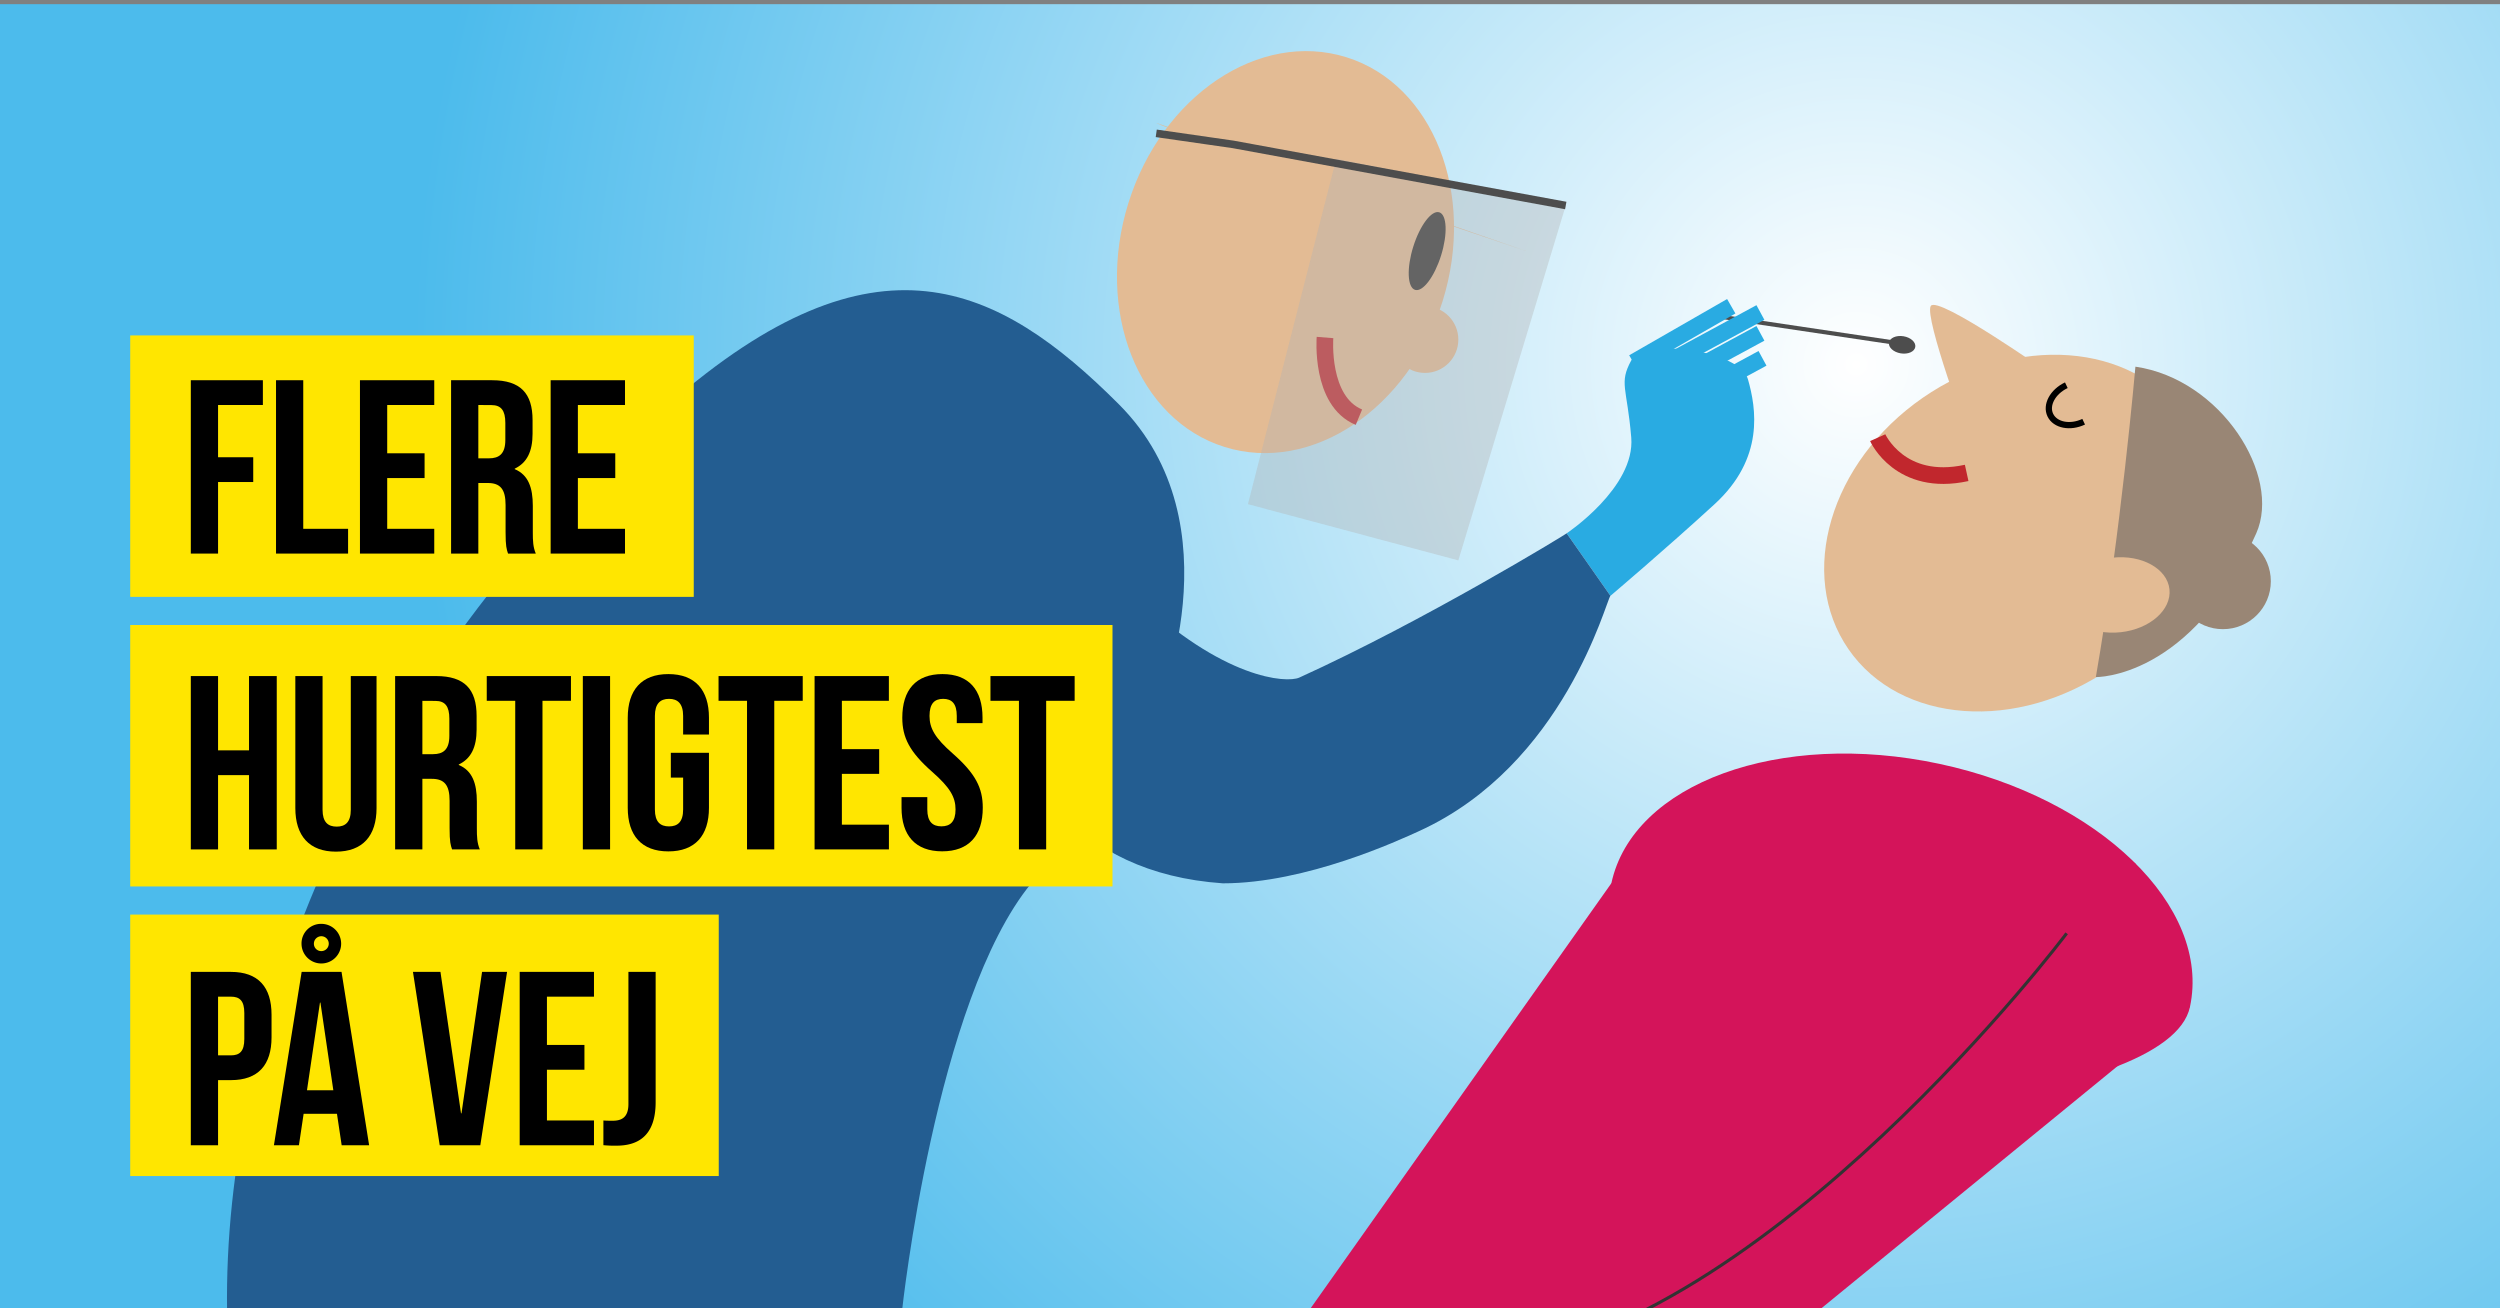 <svg id="Lag_1" data-name="Lag 1" xmlns="http://www.w3.org/2000/svg" xmlns:xlink="http://www.w3.org/1999/xlink" viewBox="0 0 1200 628"><rect x="0" y="0" width="1200" height="628" fill="#808080" stroke="none"/><defs><style>.cls-1{fill:url(#Ikke-navngivet_forløb);}.cls-2{fill:#e3bb94;}.cls-3{fill:#d4145a;}.cls-11,.cls-14,.cls-4,.cls-6,.cls-8,.cls-9{fill:none;stroke-miterlimit:10;}.cls-4{stroke:#000;stroke-width:3px;}.cls-5{fill:#333;}.cls-6{stroke:#c1272d;}.cls-11,.cls-6{stroke-width:8px;}.cls-7{fill:#b3b3b3;opacity:0.38;}.cls-17,.cls-7{isolation:isolate;}.cls-8,.cls-9{stroke:#4d4d4d;}.cls-8{stroke-width:3.64px;}.cls-9{stroke-width:2px;}.cls-10{fill:#29abe2;}.cls-11{stroke:#29abe2;}.cls-12{fill:#4d4d4d;}.cls-13{fill:#235d91;}.cls-14{stroke:#333;stroke-width:1.5px;}.cls-15{fill:#998675;}.cls-16{fill:#ffe600;}</style><radialGradient id="Ikke-navngivet_forløb" cx="891" cy="452.28" r="752.93" gradientTransform="matrix(1, 0, 0, -1, 0, 627.28)" gradientUnits="userSpaceOnUse"><stop offset="0" stop-color="#fff"/><stop offset="0.92" stop-color="#4cbbec"/></radialGradient></defs><title>hurtigtest SVG$</title><g id="Lag_1-2" data-name="Lag 1"><rect class="cls-1" y="2" width="1200" height="628"/><ellipse class="cls-2" cx="617.03" cy="121.02" rx="98" ry="79" transform="translate(317.52 673.88) rotate(-72.65)"/><ellipse class="cls-2" cx="967.89" cy="255.89" rx="98" ry="79" transform="translate(26.41 596.35) rotate(-34.69)"/><path class="cls-3" d="M1051.18,483.32c-10.28,48.07-207.78,61.74-284.47,45.35S763.18,472,773.45,424s80.78-73.74,157.47-57.35S1061.46,435.25,1051.18,483.32Z"/><polygon class="cls-3" points="873 629 622 638 773.46 423.95 1051.18 483.32 873 629"/><path class="cls-2" d="M984.19,179.61S930,141.43,926.76,146.88,945,210.08,945,210.08Z"/><path class="cls-3" d="M852,429.5s168.54-19.13,172.9-15.16S904.54,424.07,873,629l-60.07,8.74Z"/><path class="cls-4" d="M1000.16,202.43c-6.53,3.08-13.67,1.67-16-3.17s1.15-11.26,7.68-14.35"/><path class="cls-2" d="M555,59c4,3,179,62,179,62"/><ellipse class="cls-5" cx="685.04" cy="120.52" rx="19.5" ry="7" transform="translate(365.72 738.45) rotate(-72.65)"/><circle class="cls-2" cx="684" cy="163" r="16"/><path class="cls-6" d="M636,162s-2.44,30.5,16.28,38.25"/><polygon class="cls-7" points="751.56 98.64 641.41 76.18 599 242 700 269 751.56 98.64"/><polyline class="cls-8" points="751.56 98.64 591.9 69.31 555 64"/><line class="cls-9" x1="913" y1="165" x2="819" y2="151"/><path class="cls-10" d="M752,256s33-22,31-46-6-26,0-37,52-5,56,9,8,38-16,60-50,44-50,44Z"/><line class="cls-11" x1="831" y1="147" x2="784" y2="174"/><line class="cls-11" x1="845" y1="150" x2="797" y2="176"/><line class="cls-11" x1="845" y1="160" x2="797" y2="186"/><line class="cls-11" x1="846" y1="172" x2="798" y2="198"/><ellipse class="cls-12" cx="913.02" cy="165.51" rx="4.16" ry="6.4" transform="translate(599.7 1038.91) rotate(-80.54)"/><path class="cls-6" d="M901.3,210.08S912,234,944,227"/><path class="cls-13" d="M587,424C443,414,473.23,229,473,228l52-1c0,.22,1.49,41.37,20,59,42,40,72.52,42,78.66,39.24C683.9,297.86,751.54,256.5,752,256l21,30c-2.14,2.36-22.1,81.23-92,113C671.67,403.24,627,424,587,424Z"/><path class="cls-13" d="M555,342s40-90-18-148-116.93-86.52-216,0C171,325,107,496,109,629H433s16-149,62-205S555,342,555,342Z"/><path class="cls-14" d="M992,448S849,638,715,653"/><path class="cls-15" d="M1025,176s-7,80-19,149c0,0,46,1,77-69C1095.26,228.33,1066.17,182,1025,176Z"/><circle class="cls-15" cx="1067" cy="279" r="23"/><ellipse class="cls-2" cx="1015.99" cy="285.57" rx="25.5" ry="18" transform="translate(-24.75 110.49) rotate(-6.15)"/><rect class="cls-16" x="62.5" y="439" width="282.5" height="125.5"/><g class="cls-17"><g class="cls-17"><path d="M130.34,487.08v10.81c0,13.32-6.41,20.57-19.49,20.57h-6.18v31.26H91.59V466.51h19.26C123.93,466.51,130.34,473.76,130.34,487.08Zm-25.67-8.68v28.17h6.18c4.16,0,6.42-1.9,6.42-7.84V486.25c0-5.95-2.26-7.85-6.42-7.85Z"/></g><g class="cls-17"><path d="M177.18,549.72H164l-2.26-15.1h-16l-2.26,15.1h-12l13.31-83.21h19.14ZM154.24,443.45a9.51,9.51,0,1,1-9.51,9.51A9.39,9.39,0,0,1,154.24,443.45Zm-6.89,79.88H160l-6.19-42.08h-.23Zm6.89-66.8a3.57,3.57,0,1,0-3.57-3.57A3.51,3.51,0,0,0,154.24,456.53Z"/><path d="M221.28,534.39h.24l9.87-67.88h12l-12.84,83.21H211.06l-12.84-83.21h13.2Z"/><path d="M262.53,501.58h18v11.89h-18v24.36h22.58v11.89H249.45V466.51h35.66V478.4H262.53Z"/><path d="M289.63,537.83c1.43.12,3.09.12,4.52.12,4.16,0,7.49-1.54,7.49-8V466.51h13.07V529c0,16.64-8.91,20.92-18.78,20.92a53.22,53.22,0,0,1-6.3-.24Z"/></g></g><rect class="cls-16" x="62.5" y="300" width="471.5" height="125.5"/><g class="cls-17"><path d="M104.67,407.72H91.59V324.51h13.08v35.66h14.86V324.51h13.31v83.21H119.53V372.06H104.67Z"/><path d="M154.83,324.51V388.7c0,5.94,2.62,8.08,6.78,8.08s6.77-2.14,6.77-8.08V324.51h12.36v63.36c0,13.31-6.65,20.92-19.49,20.92s-19.49-7.61-19.49-20.92V324.51Z"/><path d="M217,407.72c-.71-2.14-1.19-3.45-1.19-10.22V384.42c0-7.72-2.61-10.58-8.56-10.58h-4.51v33.88H189.66V324.51h19.73c13.55,0,19.38,6.3,19.38,19.14v6.54c0,8.56-2.74,14-8.56,16.76v.24c6.54,2.73,8.68,8.91,8.68,17.59v12.84c0,4,.11,7,1.42,10.1ZM202.74,336.4V362h5.11c4.87,0,7.84-2.14,7.84-8.8V345c0-5.94-2-8.56-6.65-8.56Z"/><path d="M233.64,324.51h40.42V336.4H260.39v71.32H247.31V336.4H233.64Z"/><path d="M279.76,324.51h13.08v83.21H279.76Z"/><path d="M322,361.36h18.3v26.39c0,13.31-6.65,20.92-19.49,20.92s-19.49-7.61-19.49-20.92V344.48c0-13.31,6.65-20.92,19.49-20.92s19.49,7.61,19.49,20.92v8.09H327.9v-8.92c0-5.94-2.61-8.2-6.77-8.2s-6.78,2.26-6.78,8.2v44.93c0,5.95,2.62,8.09,6.78,8.09s6.77-2.14,6.77-8.09V373.25H322Z"/><path d="M344.9,324.51h40.41V336.4H371.65v71.32H358.57V336.4H344.9Z"/><path d="M404.1,359.58H422v11.89H404.1v24.36h22.58v11.89H391V324.51h35.66V336.4H404.1Z"/><path d="M452.36,323.56c12.71,0,19.25,7.61,19.25,20.92v2.62H459.25v-3.45c0-5.94-2.38-8.2-6.54-8.2s-6.54,2.26-6.54,8.2,2.62,10.58,11.18,18.07c10.93,9.63,14.38,16.52,14.38,26,0,13.31-6.66,20.92-19.49,20.92s-19.5-7.61-19.5-20.92v-5.11h12.37v5.94c0,5.95,2.61,8.09,6.77,8.09s6.78-2.14,6.78-8.09S456,378,447.48,370.51c-10.93-9.62-14.38-16.52-14.38-26C433.1,331.17,439.64,323.56,452.36,323.56Z"/><path d="M475.42,324.51h40.41V336.4H502.16v71.32H489.09V336.4H475.42Z"/></g><rect class="cls-16" x="62.5" y="161" width="270.5" height="125.5"/><g class="cls-17"><path d="M104.67,219.48h16.88v11.89H104.67v34.35H91.59V182.51h34.59V194.4H104.67Z"/><path d="M132.49,182.51h13.07v71.32h21.52v11.89H132.49Z"/><path d="M185.86,217.58H203.8v11.89H185.86v24.36h22.58v11.89H172.78V182.51h35.66V194.4H185.86Z"/><path d="M243.86,265.72c-.71-2.14-1.18-3.45-1.18-10.22V242.42c0-7.72-2.62-10.58-8.56-10.58H229.6v33.88H216.52V182.51h19.74c13.55,0,19.37,6.3,19.37,19.14v6.54c0,8.56-2.73,14-8.56,16.76v.24c6.54,2.73,8.68,8.91,8.68,17.59v12.84c0,4,.12,7,1.43,10.1ZM229.6,194.4V220h5.11c4.87,0,7.85-2.14,7.85-8.8V203c0-5.94-2-8.56-6.66-8.56Z"/><path d="M277.38,217.58h17.95v11.89H277.38v24.36H300v11.89H264.31V182.51H300V194.4H277.38Z"/></g></g></svg>